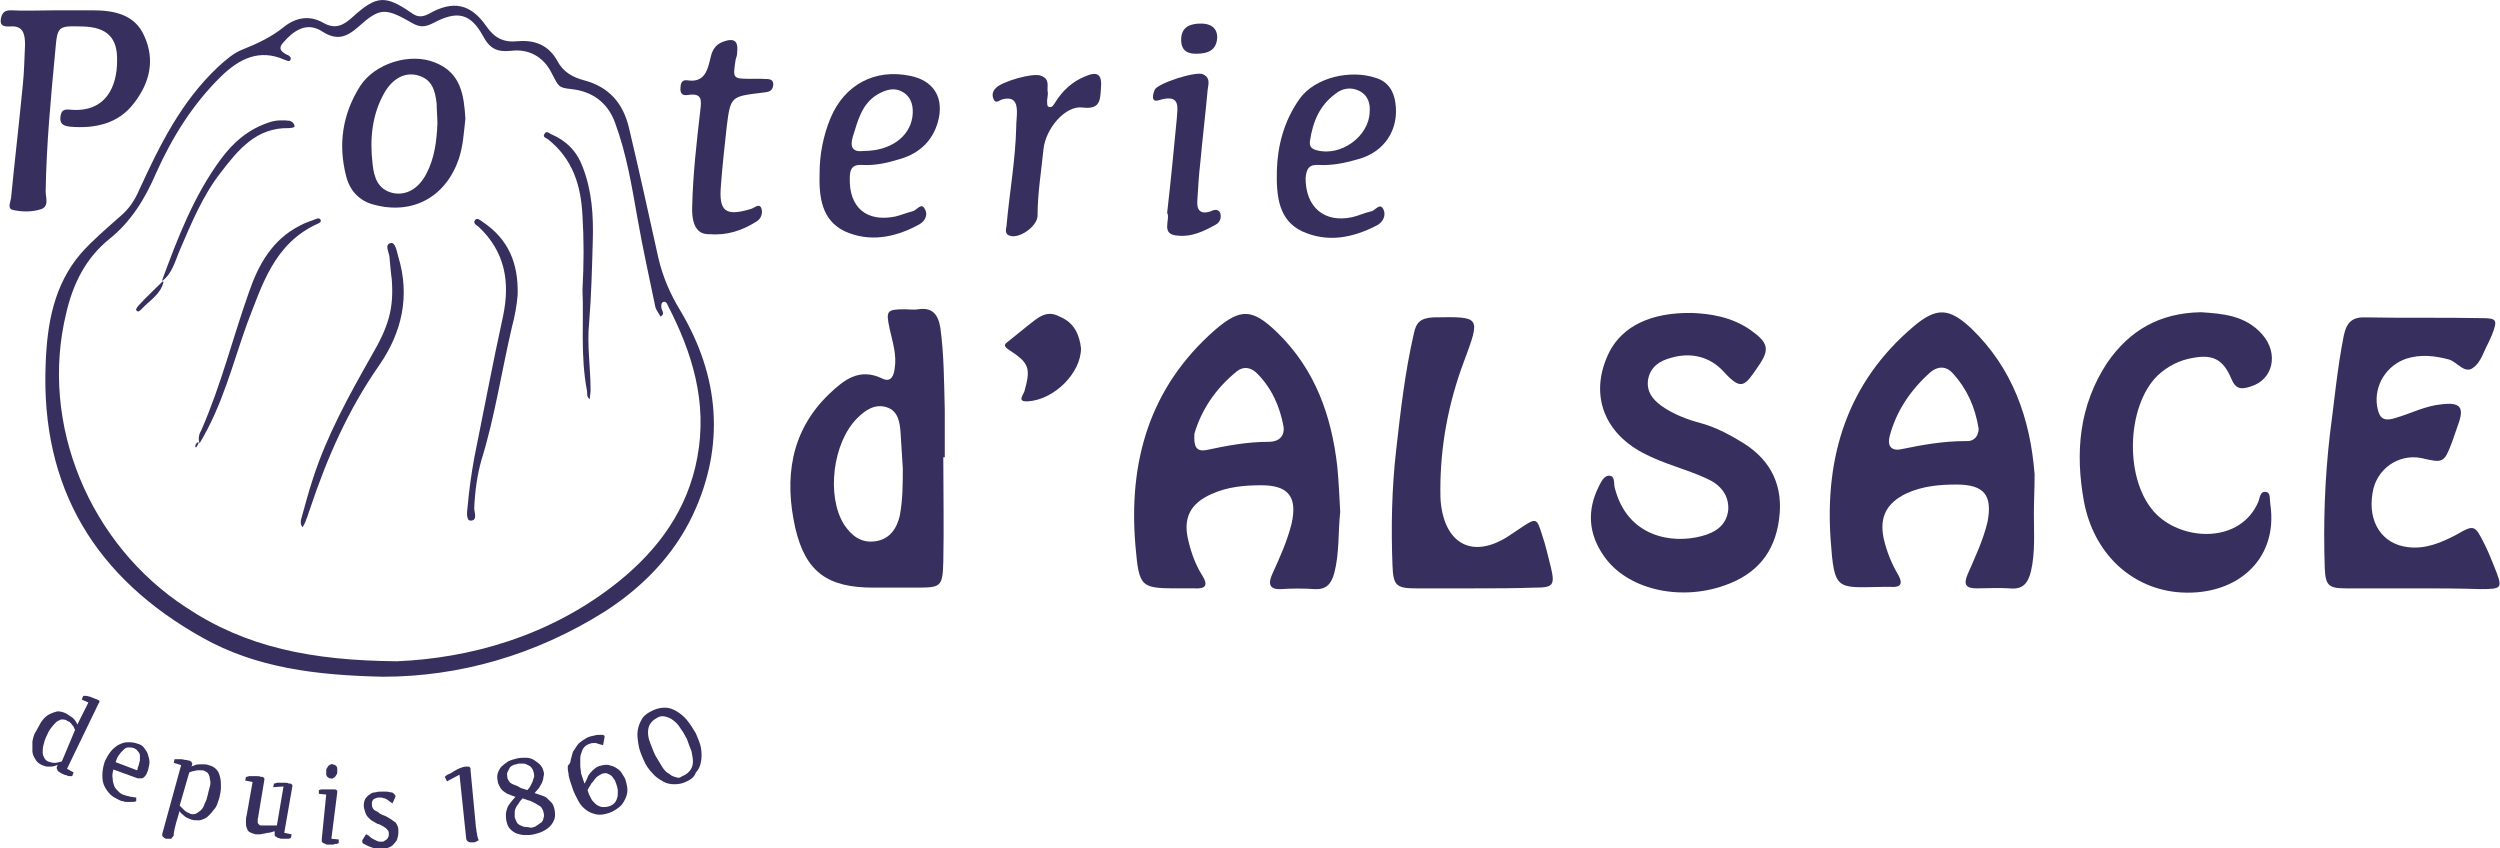 <?xml version="1.0" encoding="utf-8"?>
<!-- Generator: Adobe Illustrator 23.0.1, SVG Export Plug-In . SVG Version: 6.00 Build 0)  -->
<svg version="1.1" id="Calque_1" xmlns="http://www.w3.org/2000/svg" xmlns:xlink="http://www.w3.org/1999/xlink" x="0px" y="0px"
	 viewBox="0 0 339.5 115.2" style="enable-background:new 0 0 339.5 115.2;" xml:space="preserve">
<style type="text/css">
	.st0{fill:#372F5E;}
</style>
<g>
	<path class="st0" d="M182,69.5c-0.3,2.9-0.1,5.6-0.8,8.3c-0.4,1.5-1.1,2.3-2.7,2.2c-1.5-0.1-3-0.1-4.5,0c-1.7,0.1-1.8-0.8-1.2-2.1
		c1-2.2,2-4.4,2.6-6.8c0.8-3.6-0.4-5.2-4.1-5.2c-2.3,0-4.6,0.2-6.8,1.2c-2.9,1.3-3.9,3.3-3.1,6.4c0.4,1.7,1,3.3,1.9,4.7
		c0.8,1.3,0.4,1.8-1.1,1.7c-0.6,0-1.2,0-1.8,0c-5.5,0-5.7,0-6.2-5.7c-1-11.5,1.9-21.6,10.8-29.4c3.5-3,5.1-2.9,8.5,0.4
		c5.1,5,7.3,11.2,8.1,18.1C181.8,65.4,181.9,67.5,182,69.5z M162.2,58.9c-0.1,1.7,0.2,2.5,1.7,2.2c2.8-0.6,5.5-1.1,8.4-1.1
		c1.3,0,2.2-0.7,2-2.1c-0.5-2.7-1.6-5.2-3.6-7.2c-0.8-0.8-1.8-1-2.7-0.3C165,52.8,163.1,55.8,162.2,58.9z"/>
	<path class="st0" d="M276.2,69.8c0,2.6,0.2,5.2-0.4,7.8c-0.4,1.6-1.1,2.5-2.9,2.3c-1.5-0.1-3,0-4.5,0c-1.4,0-1.8-0.5-1.2-1.9
		c1-2.3,2.1-4.6,2.7-7.1c0.7-3.6-0.4-5.1-4.2-5.1c-2.3,0-4.6,0.2-6.8,1.2c-2.7,1.3-3.7,3.2-3.1,6.1c0.4,1.8,1.1,3.5,2,5
		c0.6,1.1,0.4,1.7-1,1.6c-0.4,0-0.8,0-1.2,0c-6.2,0.1-6.5,0.6-7-6.4c-0.8-11.4,2.3-21.4,11.3-29c3.1-2.6,4.8-2.5,7.8,0.3
		c5.6,5.4,8,12.2,8.6,19.8C276.3,66.3,276.2,68.1,276.2,69.8z M268.7,58.2c-0.5-3-1.6-5.4-3.5-7.5c-0.9-1-2-1-3-0.2
		c-2.7,2.4-4.7,5.3-5.6,8.8c-0.3,1.2,0.2,2,1.6,1.7c2.9-0.6,5.7-1.1,8.7-1.1C268.1,60,268.7,59.2,268.7,58.2z"/>
	<path class="st0" d="M229.8,42.5c2.4,0.1,5.3,0.5,7.9,2.3c2.4,1.7,2.7,2.6,1.1,4.9c-1.9,2.8-2.3,3.4-4.7,0.8
		c-1.9-2.1-4.5-2.7-7.2-1.9c-1.5,0.4-2.8,1.2-3.1,3c-0.2,1.6,0.6,2.6,1.8,3.5c1.7,1.2,3.6,1.9,5.5,2.4c2.1,0.6,3.9,1.6,5.7,2.7
		c3.8,2.4,5.4,5.9,4.8,10.3c-0.6,4.6-3.1,7.5-7.4,9c-6.2,2.2-13.3,0.5-16.4-4c-2.1-3-2.3-6.2-0.7-9.4c0.3-0.6,0.7-1.5,1.4-1.5
		c0.9,0,0.6,1.1,0.8,1.7c1.7,6.6,7.7,7.6,11.8,6.5c1.9-0.5,3.4-1.5,3.6-3.6c0.1-2-1.1-3.4-2.9-4.2c-2.8-1.3-5.9-2-8.7-3.5
		c-5.5-2.9-7.3-8.3-4.5-13.8C220.4,44.3,224.2,42.4,229.8,42.5z"/>
	<path class="st0" d="M52,91.9c-9.1-0.2-17.2-1.2-24.5-5.3C13,78.5,5.5,66.3,6.2,49.4c0.2-5.4,1.1-10.7,4.8-15
		c1.6-1.8,3.5-3.4,5.3-5c1.2-1,2-2.2,2.6-3.6c2.8-6.1,5.7-12,10.7-16.7c1.1-1,2.1-1.9,3.4-2.4c2-0.8,3.9-1.7,5.5-3S42,2,43.9,3.1
		c1.6,0.9,2.7,0.4,4-0.8c3.2-2.9,4.4-3,7.9-0.6c0.8,0.6,1.4,0.7,2.4,0.2C61.5,0,63.9,0.5,66,3.5c1.1,1.6,2.3,2.3,4.3,2.1
		c2.3-0.2,4.2,0.5,5.4,2.7c0.8,1.5,2.1,2.2,3.6,2.6c3.4,0.9,5.3,3.1,6.1,6.4c1.4,5.9,2.7,11.8,4,17.7c0.6,2.6,1.6,4.9,3,7.2
		c5.3,8.9,6.1,18.3,1.7,27.7c-2.6,5.5-6.8,9.8-11.9,13.1C72.7,89,62.3,91.9,52,91.9z M53.9,89.8c9.7-0.4,20.8-3.3,30.2-10.9
		c5.3-4.3,9.3-9.7,10.6-16.8c1.4-7.5-0.7-14.2-4-20.6c-0.1-0.3-0.3-0.6-0.6-0.5c-0.3,0.1-0.3,0.4-0.3,0.7c0,0.4,0.6,0.9-0.1,1.3
		c-0.2-0.4-0.6-0.9-0.7-1.3c-0.8-3.9-1.7-7.9-2.4-11.9c-0.8-4.5-1.5-8.9-3.1-13.2c-1-2.7-3.1-4.2-5.9-4.5c-1.8-0.2-1.7-0.3-2.7-2.2
		c-1.1-2.2-3.1-3.3-5.5-3c-1.9,0.2-2.9-0.3-3.8-2c-1.7-3.1-3.5-3.5-6.7-1.8c-1,0.5-1.7,0.7-2.8,0.1C52.3,1,51.6,1,48.6,3.7
		c-1.6,1.4-2.9,1.8-4.8,0.6C42,3.1,40.4,3.8,39,5.2c-0.7,0.8-1.6,1.4-0.1,2.2c0.3,0.1,0.8,0.4,0.5,0.8c-0.2,0.2-0.5,0-0.8-0.1
		c-3.4-1.5-6.1-0.1-8.5,2.2c-3.9,3.8-6.7,8.3-8.9,13.2c-1.5,3.5-3.4,6.6-6.4,9c-3.2,2.6-4.9,6.1-5.8,10c-3.7,15.1,3.2,31.5,16.3,40
		C33.4,87.9,42.3,89.7,53.9,89.8z"/>
	<path class="st0" d="M328,79.9c-3.1,0-6.3,0-9.4,0c-2.4,0-2.8-0.4-2.9-2.8c-0.2-6.1,0-12.1,0.7-18.1c0.6-4.5,1-9,1.9-13.5
		c0.4-1.8,1.2-2.5,3.1-2.4c5.1,0.1,10.3,0,15.5,0.1c2.2,0,2.3,0.2,1.5,2.3c-0.2,0.4-0.3,0.7-0.5,1.1c-0.6,1.1-1,2.6-2,3.3
		c-1.2,1-2.2-0.8-3.4-1.1c-1.9-0.5-3.8-0.7-5.7-0.1c-2.7,0.9-4.4,3.6-4,6.4c0.3,1.8,0.9,2.2,2.7,1.6c2-0.6,3.9-1.6,6.1-1.8
		c2.5-0.3,3.1,0.4,2.2,2.8c-0.3,0.8-0.5,1.5-0.8,2.3c-1.1,2.9-1.2,2.9-4.2,2.2c-3.1-0.6-6.1,1.5-6.6,4.7c-0.7,4,1.3,7,4.8,7.4
		c2.4,0.3,4.5-0.6,6.6-1.7c2.4-1.4,2.5-1.3,3.8,1.3c0.5,1,0.9,2,1.3,3c1.2,3,1.2,3.1-1.9,3.1C333.9,79.9,331,79.9,328,79.9z"/>
	<path class="st0" d="M298.9,42.4c2.9,0.2,6,0.4,8.3,3s1.5,6.2-1.6,7.1c-1.2,0.4-2,0.4-2.6-1.1c-1.1-2.6-2.5-3.3-5.2-2.8
		c-1.8,0.3-3.4,1.1-4.8,2.4c-4.3,4.2-4.6,14.5-0.1,18.9c3.7,3.6,11.4,3.9,13.8-1.8c0.2-0.5,0.2-1.4,1-1.3c0.7,0.1,0.5,1,0.6,1.6
		c1.2,7.9-5,12.8-12.8,12c-6.3-0.7-11.2-5.4-12.5-12.3c-1.2-6.6-0.7-13,3.2-18.9C289.2,44.9,293.2,42.5,298.9,42.4z"/>
	<path class="st0" d="M128.1,62.1c0,4.7,0.1,9.5,0,14.2c-0.1,3.4-0.3,3.5-3.7,3.5c-1.9,0-3.8,0-5.8,0c-6.2,0-9.2-2.1-10.6-8.1
		c-1.5-6.7-0.7-13.1,4.6-18.2c2-1.9,4.1-3.6,7.2-2.1c1.2,0.6,1.6-0.4,1.7-1.4c0.3-1.8-0.3-3.6-0.7-5.4c-0.5-2.4-0.4-2.6,2.1-2.6
		c0.6,0,1.2,0.1,1.8,0c1.9-0.3,2.7,0.7,3,2.5c0.5,3.7,0.5,7.4,0.6,11.2c0,2.1,0,4.2,0,6.4C128.2,62.1,128.2,62.1,128.1,62.1z
		 M122.6,63.6c-0.1-1.6-0.2-3.2-0.3-4.8c-0.1-1.4-0.3-3-1.9-3.5s-2.9,0.4-4,1.5c-3.3,3.3-4.2,10.5-1.8,14.4c1,1.5,2.3,2.6,4.3,2.3
		c2-0.3,2.9-1.8,3.3-3.5C122.6,67.8,122.6,65.7,122.6,63.6z"/>
	<path class="st0" d="M200.2,79.9c-2.6,0-5.2,0-7.9,0s-3.1-0.4-3.2-3.1c-0.2-5.2-0.1-10.5,0.5-15.7c0.6-5.3,1.2-10.6,2.4-15.8
		c0.3-1.5,0.9-2.1,2.6-2.2c6.5-0.1,6.5-0.2,4.2,6c-2.1,5.6-3.2,11.4-3.2,17.4c0,0.7,0,1.4,0.1,2.1c0.7,5.4,4.4,7.2,9,4.3
		c0.6-0.4,1.2-0.8,1.8-1.2c2.1-1.4,2.2-1.4,2.9,0.9c0.5,1.4,0.8,2.9,1.2,4.4c0.6,2.5,0.3,2.8-2.2,2.8
		C205.6,79.9,202.9,79.9,200.2,79.9z"/>
	<path class="st0" d="M7.7,1.4c1.6,0,3.2,0,4.8,0c2.9,0,5.8,0.5,7.1,3.5c1.5,3.3,0.7,6.4-1.4,9.1c-2.1,2.8-5.3,3.5-8.7,3.2
		c-0.8-0.1-1.4-0.3-1.3-1.3c0.1-1,0.6-1.1,1.4-1c4.8,0.4,6.3-3.2,6.3-6.6c0.1-3.2-1.4-4.6-4.6-4.7C7.8,3.5,7.8,3.5,7.5,7
		c-0.6,6.3-1.2,12.7-1.3,19c0,0.8,0.5,2-0.6,2.4c-1.2,0.4-2.6,0.4-3.9,0.1c-0.7-0.2-0.3-1-0.2-1.6C2,21.8,2.6,16.7,3.1,11.5
		c0.2-1.8,0.2-3.6,0.3-5.4c0-1.4-0.2-2.7-2.1-2.5c-0.6,0-1.3,0-1.2-0.9c0.1-0.8,0.4-1.3,1.3-1.3C3.4,1.5,5.6,1.4,7.7,1.4L7.7,1.4z"
		/>
	<path class="st0" d="M173.4,23.1c0.1-3.2,0.9-6.6,3.1-9.7c2.1-2.9,6.9-4,10.4-2.8c1.6,0.5,2.4,1.8,2.6,3.4c0.5,3.5-1.4,6.6-5,7.6
		c-1.7,0.5-3.5,0.9-5.4,0.8c-1.3-0.1-1.7,0.5-1.8,1.8c0,3.9,2.5,6.1,6.3,5.3c0.9-0.2,1.7-0.6,2.6-0.8c0.6-0.1,1.2-1.3,1.7-0.2
		c0.3,0.7,0,1.6-0.9,2.1c-3.3,1.7-6.7,2.4-10.2,0.8C173.7,29.9,173.3,26.8,173.4,23.1z M186,15.2c0.1-1.1-0.2-2.3-1.5-2.9
		c-1.1-0.5-2.2-0.3-3.1,0.4c-2.2,1.6-3.1,3.8-3.5,6.4c-0.1,0.7,0.1,1.1,0.9,1.3C182,21.3,185.9,18.6,186,15.2z"/>
	<path class="st0" d="M111.3,23.5c0-2.5,0.5-5.1,1.5-7.5c1.9-4.5,6-6.7,10.8-5.7c3,0.6,4.5,2.7,3.9,5.7c-0.6,2.9-2.5,4.8-5.3,5.6
		c-1.6,0.5-3.3,0.9-5.1,0.8c-1.4-0.1-1.7,0.6-1.7,1.8c-0.1,4,2.3,6,6.2,5.2c0.8-0.2,1.5-0.5,2.3-0.7c0.6-0.1,1.2-1.3,1.7-0.3
		c0.5,0.9-0.1,1.8-1,2.2c-3.2,1.7-6.6,2.3-9.9,0.8C111.6,29.9,111.2,26.8,111.3,23.5z M117.3,20.5c3.6,0,6.2-1.9,6.6-4.6
		c0.2-1.4-0.1-2.7-1.3-3.4c-1.2-0.7-2.3-0.3-3.4,0.3c-2.2,1.3-2.7,3.6-3.4,5.8C115.4,20,115.8,20.7,117.3,20.5z"/>
	<path class="st0" d="M94,28c0.1-4.3,0.6-8.7,1.1-13c0.2-1.5,0.2-2.4-1.7-2.1c-0.6,0.1-1-0.1-1-0.8c0-0.6,0.1-1.3,0.9-1.2
		c2.4,0.4,2.8-1.4,3.2-3.1c0.2-0.9,0.6-1.7,1.6-2.1c1.6-0.6,2.2-0.2,2,1.5c0,0.3-0.1,0.6-0.2,0.9c-0.4,2.6-0.4,2.6,2.1,2.6
		c0.5,0,1,0,1.5,0c0.6,0.1,1.6-0.2,1.5,0.9c-0.1,0.9-0.8,0.9-1.6,1c-4.1,0.5-4.2,0.5-4.7,4.5c-0.3,2.7-0.6,5.4-0.8,8.1
		c-0.3,3.5,0.6,4.2,4,3.2c0.5-0.1,1.2-0.9,1.5-0.1c0.2,0.6,0,1.4-0.7,1.8c-1.9,1.2-4,1.9-6.3,1.7C94.7,31.9,93.9,30.6,94,28z"/>
	<path class="st0" d="M142.3,12.6c0,0.5-0.1,0.8-0.1,1.1s0,0.8,0.2,0.8c0.5,0.2,0.7-0.3,0.9-0.6c1-1.6,2.3-2.8,4-3.5
		c1.8-0.8,2.4-0.3,2.2,1.7c-0.1,1.5-0.1,2.8-2.5,2.5c-2.3-0.3-5,2.8-5.3,5.7c-0.3,3-0.8,6-0.8,9c0,1.4-2.5,3.2-3.8,2.7
		c-0.8-0.3-0.4-1-0.4-1.5c0.4-4.4,1.2-8.8,1.3-13.2c0-0.7,0.1-1.4,0.1-2.1c0-1.4-0.5-2.1-2-1.7c-0.4,0.1-0.9,0.7-1.2-0.1
		c-0.2-0.5-0.1-1,0.3-1.4c0.7-0.9,5.2-2.2,6.2-1.7C142.7,10.8,142.1,11.9,142.3,12.6z"/>
	<path class="st0" d="M158.5,28.9c0.5-4.4,0.9-8.5,1.3-12.7c0.1-1.6,0.6-3.5-2.4-2.6c-1.2,0.4-0.8-0.9-0.6-1.4
		c0.4-0.9,5.7-2.6,6.6-2.1c1,0.5,0.7,1.3,0.6,2.1c-0.3,3.3-0.7,6.6-1,9.9c-0.2,1.7-0.3,3.4-0.4,5.1c-0.1,1.2,0.3,2,1.8,1.5
		c0.4-0.2,1-0.4,1.3,0.2c0.2,0.6,0,1.3-0.6,1.6c-1.6,0.9-3.3,1.7-5.1,1.5C157.5,31.9,159,29.8,158.5,28.9z"/>
	<path class="st0" d="M146.8,47.3c0,3.4-3.7,7-7.2,7.2c-1.5,0.1-0.7-0.8-0.5-1.3c0.9-3.2,0.7-3.9-2.1-5.7c-0.9-0.6-0.5-0.8,0-1.2
		c0.9-0.7,1.7-1.4,2.6-2.1c1.3-1,2.5-2.2,4.3-1.2C145.9,43.8,146.6,45.5,146.8,47.3z"/>
	<path class="st0" d="M162.4,7.3c-1.1,0-2-0.4-2-1.9c0-1.8,1.3-2.2,2.7-2.2c1.2,0,2.2,0.5,2.2,1.9C165.2,6.8,164.1,7.3,162.4,7.3z"
		/>
	<path class="st0" d="M63.2,16.1c-0.2,1.8-0.3,3.7-0.9,5.5c-1.8,5.2-6.3,7.6-11.5,6.2c-2-0.5-3.3-1.9-3.8-3.9
		c-1.1-4.3-0.5-8.4,1.9-12.2c2-3.1,6.8-4.6,10.2-3.2C62.6,9.9,63,12.9,63.2,16.1z M59.4,16.8c0-0.9-0.1-1.8-0.1-2.7
		c-0.2-1.8-0.6-3.4-2.7-3.9c-1.7-0.4-3.3,0.5-4.4,2.4c-1.7,3-2,6.3-1.6,9.7c0.2,1.8,0.7,3.4,2.7,3.9c1.8,0.4,3.5-0.5,4.6-2.6
		S59.3,19.2,59.4,16.8z"/>
	<path class="st0" d="M70.3,40c-0.1,1.4-0.4,3-0.8,4.5c-1.4,6-2.3,12.1-4.1,17.9c-0.6,2.1-0.9,4.3-1,6.6c0,0.6,0.5,1.7-0.5,1.7
		c-0.6,0-0.5-1.2-0.4-1.9c0.2-2.2,0.5-4.4,0.9-6.6c1.3-6.4,2.5-12.8,3.9-19.2c1-4.7,0.3-8.8-3.3-12.2c-0.3-0.2-0.8-0.5-0.5-0.9
		s0.7,0,1,0.2C69.1,32.5,70.4,35.8,70.3,40z"/>
	<path class="st0" d="M53.2,37.9c-0.1-0.6-0.2-1.8-0.3-2.9c0-0.7-0.8-1.8,0.2-2c0.6-0.1,0.8,1.2,1,1.9c1.6,5.3,0.5,10.2-2.6,14.7
		c-4.2,6-7.1,12.6-9.4,19.5c-0.2,0.5-0.3,1-0.5,1.4c-0.1,0.4-0.3,0.7-0.5,1.1c-0.3-0.3-0.3-0.8-0.2-1.1c0.5-1.8,1-3.7,1.6-5.5
		c1.9-5.9,4.9-11.3,7.9-16.6C52.8,44.3,53.5,41.9,53.2,37.9z"/>
	<path class="st0" d="M79.1,39.4c0.2-3.7,0.2-6.9,0-10.1c-0.2-4.1-1.3-7.7-4.7-10.4c-0.3-0.2-0.8-0.3-0.4-0.8
		c0.2-0.3,0.5-0.1,0.8,0.1c2.1,0.9,3.5,2.3,4.3,4.4c1.3,3.3,1.5,6.7,1.4,10.1c-0.1,3.7-0.2,7.5-0.5,11.2c-0.3,3,0.2,6,0.2,9.1
		c0,0.4-0.1,0.8-0.1,1.2c-0.5-0.3-0.3-0.8-0.4-1.2C78.8,48.2,79.3,43.6,79.1,39.4z"/>
	<path class="st0" d="M27.1,60.2c-0.2-0.6-0.1-1.2,0.2-1.7c2.7-6.1,4.3-12.6,6.5-18.8c1.3-3.8,3.2-7.2,7-9.1
		c0.7-0.4,1.5-0.6,2.2-0.9c0.2-0.1,0.5,0,0.5,0.1c0.2,0.3-0.1,0.5-0.4,0.6c-5.9,2.7-7.5,8.3-9.6,13.7C31.6,49.4,30.2,55.1,27.1,60.2
		L27.1,60.2z"/>
	<path class="st0" d="M22,38.1c2.1-5.7,4.3-11.5,8-16.5c1.7-2.3,3.8-4.1,6.6-5c0.9-0.3,1.8-0.3,2.7-0.2c0.4,0.1,0.7,0.4,0.7,0.8
		c0,0.1-0.5,0.2-0.8,0.2c-4.4-0.1-6.9,3-9.2,6c-2.5,3.2-4,6.9-5.6,10.6c-0.6,1.4-1,3.1-2.3,4.1H22z"/>
	<path class="st0" d="M22.2,38.3c-0.4,1.7-1.9,2.5-3,3.7c-0.2,0.2-0.5,0.5-0.7,0.1c-0.1-0.1,0.2-0.5,0.4-0.7c1-1.1,2.1-2.1,3.2-3.2
		L22.2,38.3z"/>
	<path class="st0" d="M27,60.1c-0.1,0.2-0.2,0.5-0.4,0.7c0-0.1-0.1-0.2-0.1-0.2C26.6,60.2,26.8,60,27,60.1L27,60.1z"/>
</g>
<g>
	<path class="st0" d="M12,95.4L11.1,95l0.2-0.5c0.1,0,0.2,0,0.4,0s0.3,0.1,0.5,0.1c0.2,0.1,0.3,0.1,0.5,0.2s0.3,0.1,0.5,0.2
		c0.1,0,0.1,0.1,0.2,0.1c0.1,0,0.1,0.1,0.1,0.1v0.1c0,0.1,0,0.1-0.1,0.2l-4.3,8.9l0.9,0.5l-0.2,0.5c-0.1,0-0.2,0-0.3,0
		s-0.3,0-0.4-0.1c-0.1,0-0.3-0.1-0.4-0.1c-0.1-0.1-0.3-0.1-0.4-0.2c-0.1-0.1-0.2-0.1-0.3-0.2c-0.1-0.1-0.2-0.1-0.2-0.2
		s-0.1-0.2-0.1-0.3c0-0.1,0-0.2,0.1-0.3v-0.1c-0.1,0-0.1,0-0.3,0.1c-0.1,0-0.3,0.1-0.5,0.1s-0.4,0-0.6,0S6,104,5.7,103.9
		c-0.4-0.2-0.7-0.4-0.9-0.8c-0.2-0.3-0.4-0.7-0.4-1.1s0-0.9,0-1.3c0.1-0.5,0.2-1,0.5-1.4c0.3-0.5,0.5-1,0.8-1.4s0.6-0.7,1-0.9
		c0.4-0.2,0.7-0.3,1.1-0.4c0.4,0,0.8,0.1,1.2,0.3c0.3,0.2,0.6,0.4,0.9,0.6c0.3,0.3,0.5,0.6,0.6,0.9L12,95.4z M10.2,99.1
		c-0.1-0.1-0.1-0.2-0.2-0.4s-0.2-0.2-0.3-0.4c-0.1-0.1-0.2-0.2-0.3-0.3c-0.1,0-0.3-0.1-0.4-0.2c-0.2-0.1-0.5-0.1-0.7-0.1
		c-0.2,0.1-0.5,0.2-0.7,0.4s-0.4,0.4-0.7,0.8s-0.4,0.7-0.6,1.1s-0.3,0.8-0.4,1.2c-0.1,0.4-0.1,0.7-0.1,1s0.1,0.5,0.2,0.7
		s0.3,0.4,0.5,0.5c0.3,0.1,0.6,0.2,0.9,0.2s0.6-0.1,1-0.2L10.2,99.1z"/>
	<path class="st0" d="M14.2,103.5c0.2-0.5,0.5-1,0.8-1.4s0.7-0.7,1-0.9c0.4-0.2,0.8-0.4,1.3-0.4s0.9,0,1.4,0.2
		c0.4,0.1,0.7,0.3,0.9,0.6c0.2,0.3,0.4,0.5,0.5,0.9c0.1,0.3,0.2,0.7,0.2,1s-0.1,0.7-0.2,1.1c-0.1,0.2-0.1,0.3-0.2,0.5
		s-0.2,0.3-0.3,0.4c-0.1,0.1-0.2,0.2-0.4,0.2s-0.3,0-0.5,0l-3.3-1.2c-0.1,0.4-0.2,0.8-0.1,1.2c0,0.4,0.1,0.7,0.2,1
		c0.1,0.3,0.3,0.5,0.6,0.8c0.3,0.3,0.5,0.4,0.9,0.5c0.2,0.1,0.5,0.1,0.7,0.2c0.3,0,0.5,0.1,0.8,0.1v0.5c-0.2,0.1-0.4,0.1-0.6,0.1
		s-0.4,0-0.6,0s-0.4,0-0.6-0.1c-0.2,0-0.4-0.1-0.6-0.2c-0.4-0.2-0.8-0.4-1.1-0.7c-0.3-0.3-0.6-0.7-0.8-1.1s-0.3-0.9-0.3-1.4
		C13.9,104.7,14,104.1,14.2,103.5z M18.6,104.6c0.1-0.1,0.1-0.2,0.1-0.3c0-0.1,0.1-0.2,0.1-0.3c0.1-0.2,0.1-0.5,0.2-0.7
		c0-0.2,0-0.5,0-0.7s-0.1-0.4-0.3-0.6c-0.1-0.2-0.3-0.3-0.5-0.4c-0.3-0.1-0.5-0.1-0.8-0.1s-0.5,0.2-0.7,0.4
		c-0.2,0.2-0.4,0.4-0.6,0.7c-0.2,0.3-0.3,0.6-0.4,0.9L18.6,104.6z"/>
	<path class="st0" d="M23.3,113.9c-0.1,0-0.1,0-0.2,0s-0.2,0-0.2,0c-0.1,0-0.2,0-0.2,0s-0.1,0-0.2,0c-0.2-0.1-0.3-0.2-0.4-0.3
		c-0.1-0.1-0.1-0.3,0-0.6l2.5-9.1l-1-0.3l0.1-0.5c0.1,0,0.2,0,0.4,0c0.2,0,0.3,0,0.5,0s0.4,0.1,0.6,0.1s0.4,0.1,0.5,0.1
		s0.1,0,0.2,0.1c0.1,0,0.1,0,0.1,0.1s0.1,0.1,0.1,0.1c0,0.1,0,0.1,0,0.2l-0.1,0.3c0.1-0.1,0.3-0.1,0.5-0.2s0.4-0.1,0.6-0.1
		s0.4,0,0.6,0s0.4,0,0.6,0.1c0.5,0.1,0.8,0.3,1.1,0.6s0.4,0.7,0.5,1.1s0.1,0.8,0.1,1.3s-0.1,0.9-0.2,1.4c-0.1,0.3-0.2,0.6-0.3,0.9
		c-0.1,0.3-0.3,0.6-0.5,0.8c-0.2,0.3-0.4,0.5-0.6,0.7s-0.4,0.4-0.7,0.5c-0.2,0.1-0.5,0.2-0.8,0.2s-0.6,0-0.9-0.1s-0.5-0.2-0.7-0.3
		c-0.2-0.1-0.4-0.3-0.5-0.4s-0.3-0.2-0.3-0.3c-0.1-0.1-0.1-0.1-0.1-0.2l-0.5,1.7c-0.1,0.3-0.1,0.5-0.2,0.8c0,0.2-0.1,0.4-0.1,0.6
		s0,0.3-0.1,0.4C23.3,113.8,23.3,113.8,23.3,113.9z M24.4,109.4c0.1,0.1,0.2,0.2,0.3,0.3c0.1,0.1,0.2,0.2,0.3,0.3
		c0.1,0.1,0.2,0.2,0.4,0.3s0.3,0.1,0.4,0.2c0.3,0.1,0.5,0.1,0.8,0c0.2-0.1,0.5-0.3,0.7-0.5s0.4-0.5,0.5-0.9c0.2-0.3,0.3-0.7,0.4-1.1
		s0.2-0.9,0.3-1.2s0.1-0.7,0-1c0-0.3-0.1-0.5-0.2-0.7s-0.3-0.3-0.5-0.4s-0.4-0.1-0.7-0.1c-0.2,0-0.5,0-0.7,0.1
		c-0.2,0-0.5,0.1-0.7,0.2L24.4,109.4z"/>
	<path class="st0" d="M37.1,106.9l0.1-0.5c0.1,0,0.2,0,0.4-0.1c0.2,0,0.3,0,0.5,0s0.4,0,0.6,0c0.2,0,0.4,0,0.5,0.1
		c0.1,0,0.2,0,0.2,0s0.1,0,0.2,0.1l0.1,0.1c0,0.1,0,0.1,0,0.2l-1.1,6.3l1,0.2l-0.1,0.5c-0.1,0-0.2,0.1-0.3,0.1s-0.3,0-0.4,0
		c-0.1,0-0.3,0-0.5,0s-0.3,0-0.4-0.1c-0.1,0-0.2,0-0.3-0.1s-0.2-0.1-0.2-0.1s-0.1-0.1-0.1-0.2s0-0.2,0-0.4v-0.1c0,0,0,0-0.1,0
		S37,113,36.9,113s-0.3,0.1-0.5,0.1s-0.4,0.1-0.5,0.1c-0.2,0-0.4,0.1-0.6,0.1c-0.2,0-0.4,0-0.6,0c-0.4-0.1-0.6-0.2-0.8-0.3
		c-0.2-0.1-0.3-0.3-0.4-0.6c-0.1-0.2-0.1-0.5-0.1-0.8s0-0.6,0.1-0.9l0.8-4.5l-1-0.2l0.1-0.5c0.1,0,0.2,0,0.4-0.1c0.2,0,0.3,0,0.5,0
		s0.4,0,0.6,0s0.4,0,0.5,0.1c0.1,0,0.2,0,0.2,0c0.1,0,0.1,0,0.2,0.1l0.1,0.1c0,0.1,0,0.1,0,0.2l-0.8,4.8c0,0.2-0.1,0.4-0.1,0.6
		s0,0.3,0,0.4s0.1,0.2,0.2,0.3c0.1,0.1,0.2,0.1,0.4,0.1c0.1,0,0.2,0,0.4,0c0.1,0,0.3,0,0.4,0c0.1,0,0.3,0,0.4,0c0.1,0,0.3,0,0.4,0
		c0.1,0,0.2,0,0.4,0l0.9-5.3L37.1,106.9z"/>
	<path class="st0" d="M45,113.9l1,0.1v0.5c-0.1,0-0.2,0.1-0.3,0.1s-0.3,0-0.4,0.1c-0.1,0-0.3,0-0.4,0c-0.2,0-0.3,0-0.4,0
		c-0.1,0-0.2,0-0.3-0.1c-0.1,0-0.2-0.1-0.3-0.1c-0.1-0.1-0.1-0.1-0.2-0.2c0-0.1,0-0.2,0-0.4l0.6-6l-1-0.1v-0.5
		c0.1,0,0.2-0.1,0.4-0.1s0.3,0,0.5,0s0.4,0,0.6,0c0.2,0,0.4,0,0.5,0s0.2,0,0.2,0s0.1,0,0.2,0.1l0.1,0.1c0,0,0,0.1,0,0.2L45,113.9z
		 M44.3,104.7c0-0.1,0-0.3,0.1-0.4s0.1-0.2,0.2-0.3c0.1-0.1,0.2-0.1,0.3-0.2c0.1,0,0.2-0.1,0.3,0s0.2,0,0.3,0.1s0.2,0.1,0.2,0.2
		c0.1,0.1,0.1,0.2,0.1,0.3c0,0.1,0,0.3,0,0.4s0,0.3-0.1,0.4s-0.1,0.2-0.2,0.3c-0.1,0.1-0.2,0.1-0.3,0.2c-0.1,0-0.2,0.1-0.3,0
		c-0.1,0-0.2,0-0.3-0.1s-0.2-0.1-0.2-0.2c-0.1-0.1-0.1-0.2-0.1-0.3S44.3,104.8,44.3,104.7z"/>
	<path class="st0" d="M50.1,113.5c0.1,0.1,0.3,0.3,0.5,0.4s0.4,0.2,0.6,0.3s0.4,0.1,0.6,0.1c0.1,0,0.3,0,0.4-0.1s0.2-0.1,0.3-0.2
		s0.2-0.2,0.2-0.3c0.1-0.1,0.1-0.3,0.1-0.4c0-0.2,0-0.4-0.1-0.5s-0.2-0.3-0.4-0.4c-0.1-0.1-0.3-0.2-0.5-0.3
		c-0.2-0.1-0.3-0.2-0.5-0.2c-0.2-0.1-0.5-0.3-0.7-0.4s-0.4-0.3-0.6-0.5c-0.2-0.2-0.3-0.4-0.4-0.7s-0.2-0.6-0.2-0.9
		c0-0.4,0.1-0.7,0.2-0.9c0.2-0.3,0.4-0.5,0.6-0.6c0.2-0.2,0.5-0.3,0.8-0.3c0.3-0.1,0.6-0.1,0.9-0.1c0.2,0,0.4,0,0.6,0
		c0.2,0,0.4,0.1,0.6,0.1s0.3,0.1,0.4,0.2c0.1,0.1,0.2,0.2,0.2,0.3v0.1l-0.4,0.9c-0.1-0.1-0.2-0.1-0.3-0.2s-0.3-0.2-0.4-0.3
		c-0.2-0.1-0.3-0.2-0.5-0.2c-0.2-0.1-0.4-0.1-0.6-0.1c-0.3,0-0.5,0.1-0.7,0.2s-0.3,0.4-0.3,0.6s0,0.4,0.1,0.6s0.2,0.3,0.4,0.4
		s0.4,0.2,0.6,0.4c0.2,0.1,0.4,0.2,0.7,0.3c0.2,0.1,0.4,0.2,0.7,0.4c0.2,0.1,0.4,0.3,0.6,0.4s0.3,0.4,0.4,0.6
		c0.1,0.2,0.1,0.5,0.1,0.8c0,0.4-0.1,0.8-0.2,1.1c-0.2,0.3-0.4,0.5-0.6,0.7c-0.2,0.2-0.5,0.3-0.8,0.4s-0.6,0.1-0.9,0.1
		c-0.2,0-0.5,0-0.8-0.1s-0.5-0.2-0.8-0.3c-0.2-0.1-0.4-0.2-0.6-0.3c-0.2-0.1-0.2-0.2-0.2-0.3c0-0.1,0-0.1,0-0.2l0.5-0.8
		C49.8,113.3,49.9,113.4,50.1,113.5z"/>
	<path class="st0" d="M64.6,112c0,0.3,0.1,0.6,0.1,0.8s0.1,0.4,0.1,0.6s0.1,0.3,0.1,0.4s0.1,0.2,0.1,0.3c-0.3,0.2-0.5,0.3-0.8,0.3
		c-0.3,0-0.5,0-0.6-0.1c-0.2-0.1-0.3-0.3-0.3-0.5l-0.9-8.6l-1.7,0.9l-0.3-0.6c0.1-0.1,0.3-0.3,0.6-0.4s0.5-0.3,0.7-0.4
		s0.5-0.3,0.8-0.4s0.5-0.2,0.8-0.2c0.1,0,0.2,0,0.3,0s0.1,0,0.2,0.1c0,0,0.1,0.1,0.1,0.2s0,0.1,0,0.2L64.6,112z"/>
	<path class="st0" d="M73.8,104.7c0.1,0.3,0.1,0.5,0,0.8c0,0.3-0.1,0.5-0.2,0.8c-0.1,0.2-0.3,0.5-0.4,0.7c-0.2,0.2-0.4,0.5-0.6,0.7
		c0.3,0.1,0.6,0.2,0.9,0.3s0.6,0.2,0.8,0.4c0.2,0.2,0.4,0.4,0.6,0.6s0.3,0.5,0.4,0.9c0.1,0.5,0.1,1,0,1.3s-0.3,0.7-0.6,1
		c-0.3,0.3-0.6,0.5-1,0.7s-0.8,0.3-1.2,0.4c-0.4,0.1-0.8,0.1-1.2,0.1c-0.4,0-0.8-0.1-1.1-0.2c-0.3-0.1-0.6-0.3-0.9-0.6
		s-0.4-0.6-0.5-1s-0.1-0.7-0.1-1s0.1-0.6,0.2-0.9s0.3-0.5,0.5-0.8c0.2-0.2,0.4-0.5,0.6-0.7c-0.4-0.1-0.8-0.3-1.1-0.4
		c-0.3-0.2-0.5-0.3-0.7-0.5s-0.3-0.4-0.4-0.6s-0.2-0.4-0.2-0.6c-0.1-0.4-0.1-0.8,0-1.1c0.1-0.3,0.3-0.7,0.5-0.9s0.6-0.5,0.9-0.7
		c0.4-0.2,0.8-0.3,1.2-0.4c0.4-0.1,0.8-0.1,1.2-0.1s0.8,0.1,1.1,0.3s0.6,0.4,0.8,0.6S73.7,104.3,73.8,104.7z M72.5,105
		c-0.1-0.3-0.1-0.5-0.3-0.7c-0.1-0.2-0.3-0.3-0.5-0.4s-0.4-0.2-0.6-0.2s-0.5,0-0.7,0c-0.2,0.1-0.5,0.1-0.7,0.2s-0.4,0.2-0.5,0.4
		c-0.1,0.2-0.2,0.4-0.3,0.6s0,0.4,0,0.7c0,0.2,0.2,0.4,0.3,0.6c0.2,0.2,0.4,0.3,0.7,0.4c0.3,0.1,0.5,0.2,0.8,0.4
		c0.3,0.1,0.6,0.2,0.9,0.3c0.2-0.2,0.3-0.3,0.4-0.5s0.2-0.4,0.3-0.6c0.1-0.2,0.1-0.4,0.2-0.6C72.6,105.4,72.5,105.2,72.5,105z
		 M72.2,112.4c0.3-0.1,0.5-0.1,0.7-0.3c0.2-0.1,0.4-0.3,0.6-0.4c0.2-0.2,0.3-0.4,0.3-0.6c0.1-0.2,0.1-0.5,0-0.8
		c0-0.2-0.1-0.3-0.2-0.5s-0.2-0.3-0.4-0.4c-0.2-0.1-0.3-0.2-0.5-0.3c-0.2-0.1-0.4-0.2-0.6-0.3s-0.4-0.1-0.6-0.2s-0.4-0.1-0.5-0.2
		c-0.2,0.2-0.4,0.4-0.5,0.6s-0.3,0.4-0.4,0.6s-0.2,0.4-0.2,0.7c0,0.2,0,0.5,0,0.7c0.1,0.3,0.2,0.5,0.3,0.7c0.1,0.2,0.3,0.3,0.5,0.4
		s0.4,0.2,0.7,0.2S71.9,112.4,72.2,112.4z"/>
	<path class="st0" d="M77.5,103.2c0.1-0.4,0.2-0.7,0.3-1.1c0.2-0.3,0.4-0.6,0.6-0.9s0.5-0.5,0.8-0.7s0.6-0.4,1-0.5
		c0.1,0,0.3-0.1,0.5-0.1c0.2-0.1,0.4-0.1,0.6-0.1s0.4,0,0.5,0c0.2,0,0.3,0.1,0.3,0.2v0.1l-0.2,1.1c-0.4-0.1-0.7-0.2-1-0.3
		c-0.3,0-0.6,0-0.8,0.1c-0.3,0.1-0.5,0.2-0.7,0.4c-0.2,0.2-0.3,0.4-0.4,0.7c-0.1,0.3-0.2,0.5-0.2,0.9c0,0.3,0,0.6,0,1
		c0,0.3,0.1,0.7,0.1,1c0.1,0.3,0.2,0.6,0.3,0.9c0,0.1,0.1,0.2,0.1,0.3c0,0.1,0.1,0.2,0.1,0.2c0.2-0.4,0.4-0.8,0.5-1.1
		c0.2-0.3,0.4-0.5,0.6-0.7s0.4-0.3,0.5-0.4c0.2-0.1,0.4-0.2,0.5-0.2c0.4-0.1,0.8-0.2,1.2-0.1c0.4,0.1,0.7,0.2,1,0.4s0.6,0.4,0.8,0.8
		c0.2,0.3,0.4,0.6,0.5,1s0.2,0.8,0.2,1.2c0,0.4-0.1,0.8-0.3,1.2c-0.2,0.4-0.4,0.8-0.8,1.1s-0.8,0.6-1.4,0.8
		c-0.6,0.2-1.2,0.3-1.7,0.2c-0.5-0.1-1-0.3-1.4-0.6c-0.4-0.3-0.8-0.7-1.1-1.3s-0.6-1.1-0.8-1.8c-0.1-0.3-0.2-0.6-0.3-0.9
		s-0.2-0.7-0.2-1c-0.1-0.3-0.1-0.7-0.1-1C77.4,103.7,77.5,103.5,77.5,103.2z M79.8,107.4c0.1,0.1,0.1,0.3,0.2,0.5s0.2,0.4,0.3,0.6
		s0.3,0.4,0.4,0.5c0.2,0.2,0.3,0.3,0.5,0.4s0.4,0.2,0.7,0.2c0.2,0,0.5,0,0.8-0.1s0.5-0.2,0.7-0.4s0.3-0.4,0.4-0.7
		c0.1-0.3,0.1-0.5,0.1-0.9s-0.1-0.7-0.2-1s-0.2-0.6-0.4-0.8c-0.1-0.2-0.3-0.4-0.5-0.5s-0.4-0.2-0.5-0.2s-0.4,0-0.6,0.1
		s-0.3,0.2-0.5,0.3c-0.2,0.1-0.3,0.3-0.5,0.5c-0.1,0.2-0.3,0.4-0.4,0.5c-0.1,0.2-0.2,0.4-0.3,0.5C79.9,107.1,79.8,107.2,79.8,107.4
		C79.8,107.4,79.8,107.4,79.8,107.4z"/>
	<path class="st0" d="M93.3,106.1c-0.6,0.3-1.1,0.4-1.7,0.4s-1.1-0.1-1.6-0.4s-1-0.6-1.4-1.1c-0.5-0.5-0.9-1.1-1.2-1.8
		c-0.3-0.7-0.6-1.4-0.7-2.1s-0.2-1.3-0.1-1.9s0.3-1.1,0.6-1.6c0.3-0.5,0.8-0.8,1.4-1.1c0.6-0.3,1.2-0.4,1.7-0.4
		c0.6,0,1.1,0.2,1.6,0.5s1,0.7,1.4,1.2s0.8,1.1,1.2,1.8c0.3,0.7,0.6,1.4,0.7,2c0.1,0.7,0.1,1.3,0,1.8c-0.1,0.6-0.3,1.1-0.7,1.5
		C94.3,105.5,93.9,105.8,93.3,106.1z M92.9,105.3c0.4-0.2,0.7-0.5,0.9-0.8s0.3-0.7,0.3-1.1s-0.1-0.9-0.2-1.4c-0.2-0.5-0.4-1-0.6-1.6
		c-0.3-0.6-0.6-1.1-0.9-1.5c-0.3-0.5-0.6-0.8-1-1.1s-0.7-0.4-1.1-0.5s-0.8,0-1.1,0.2c-0.4,0.2-0.7,0.5-0.9,0.8
		C88.1,98.6,88,99,88,99.5c0,0.4,0.1,0.9,0.3,1.4c0.2,0.5,0.4,1.1,0.7,1.7c0.3,0.5,0.6,1,0.9,1.5s0.6,0.8,1,1
		c0.3,0.3,0.7,0.4,1.1,0.5S92.5,105.4,92.9,105.3z"/>
</g>
</svg>
